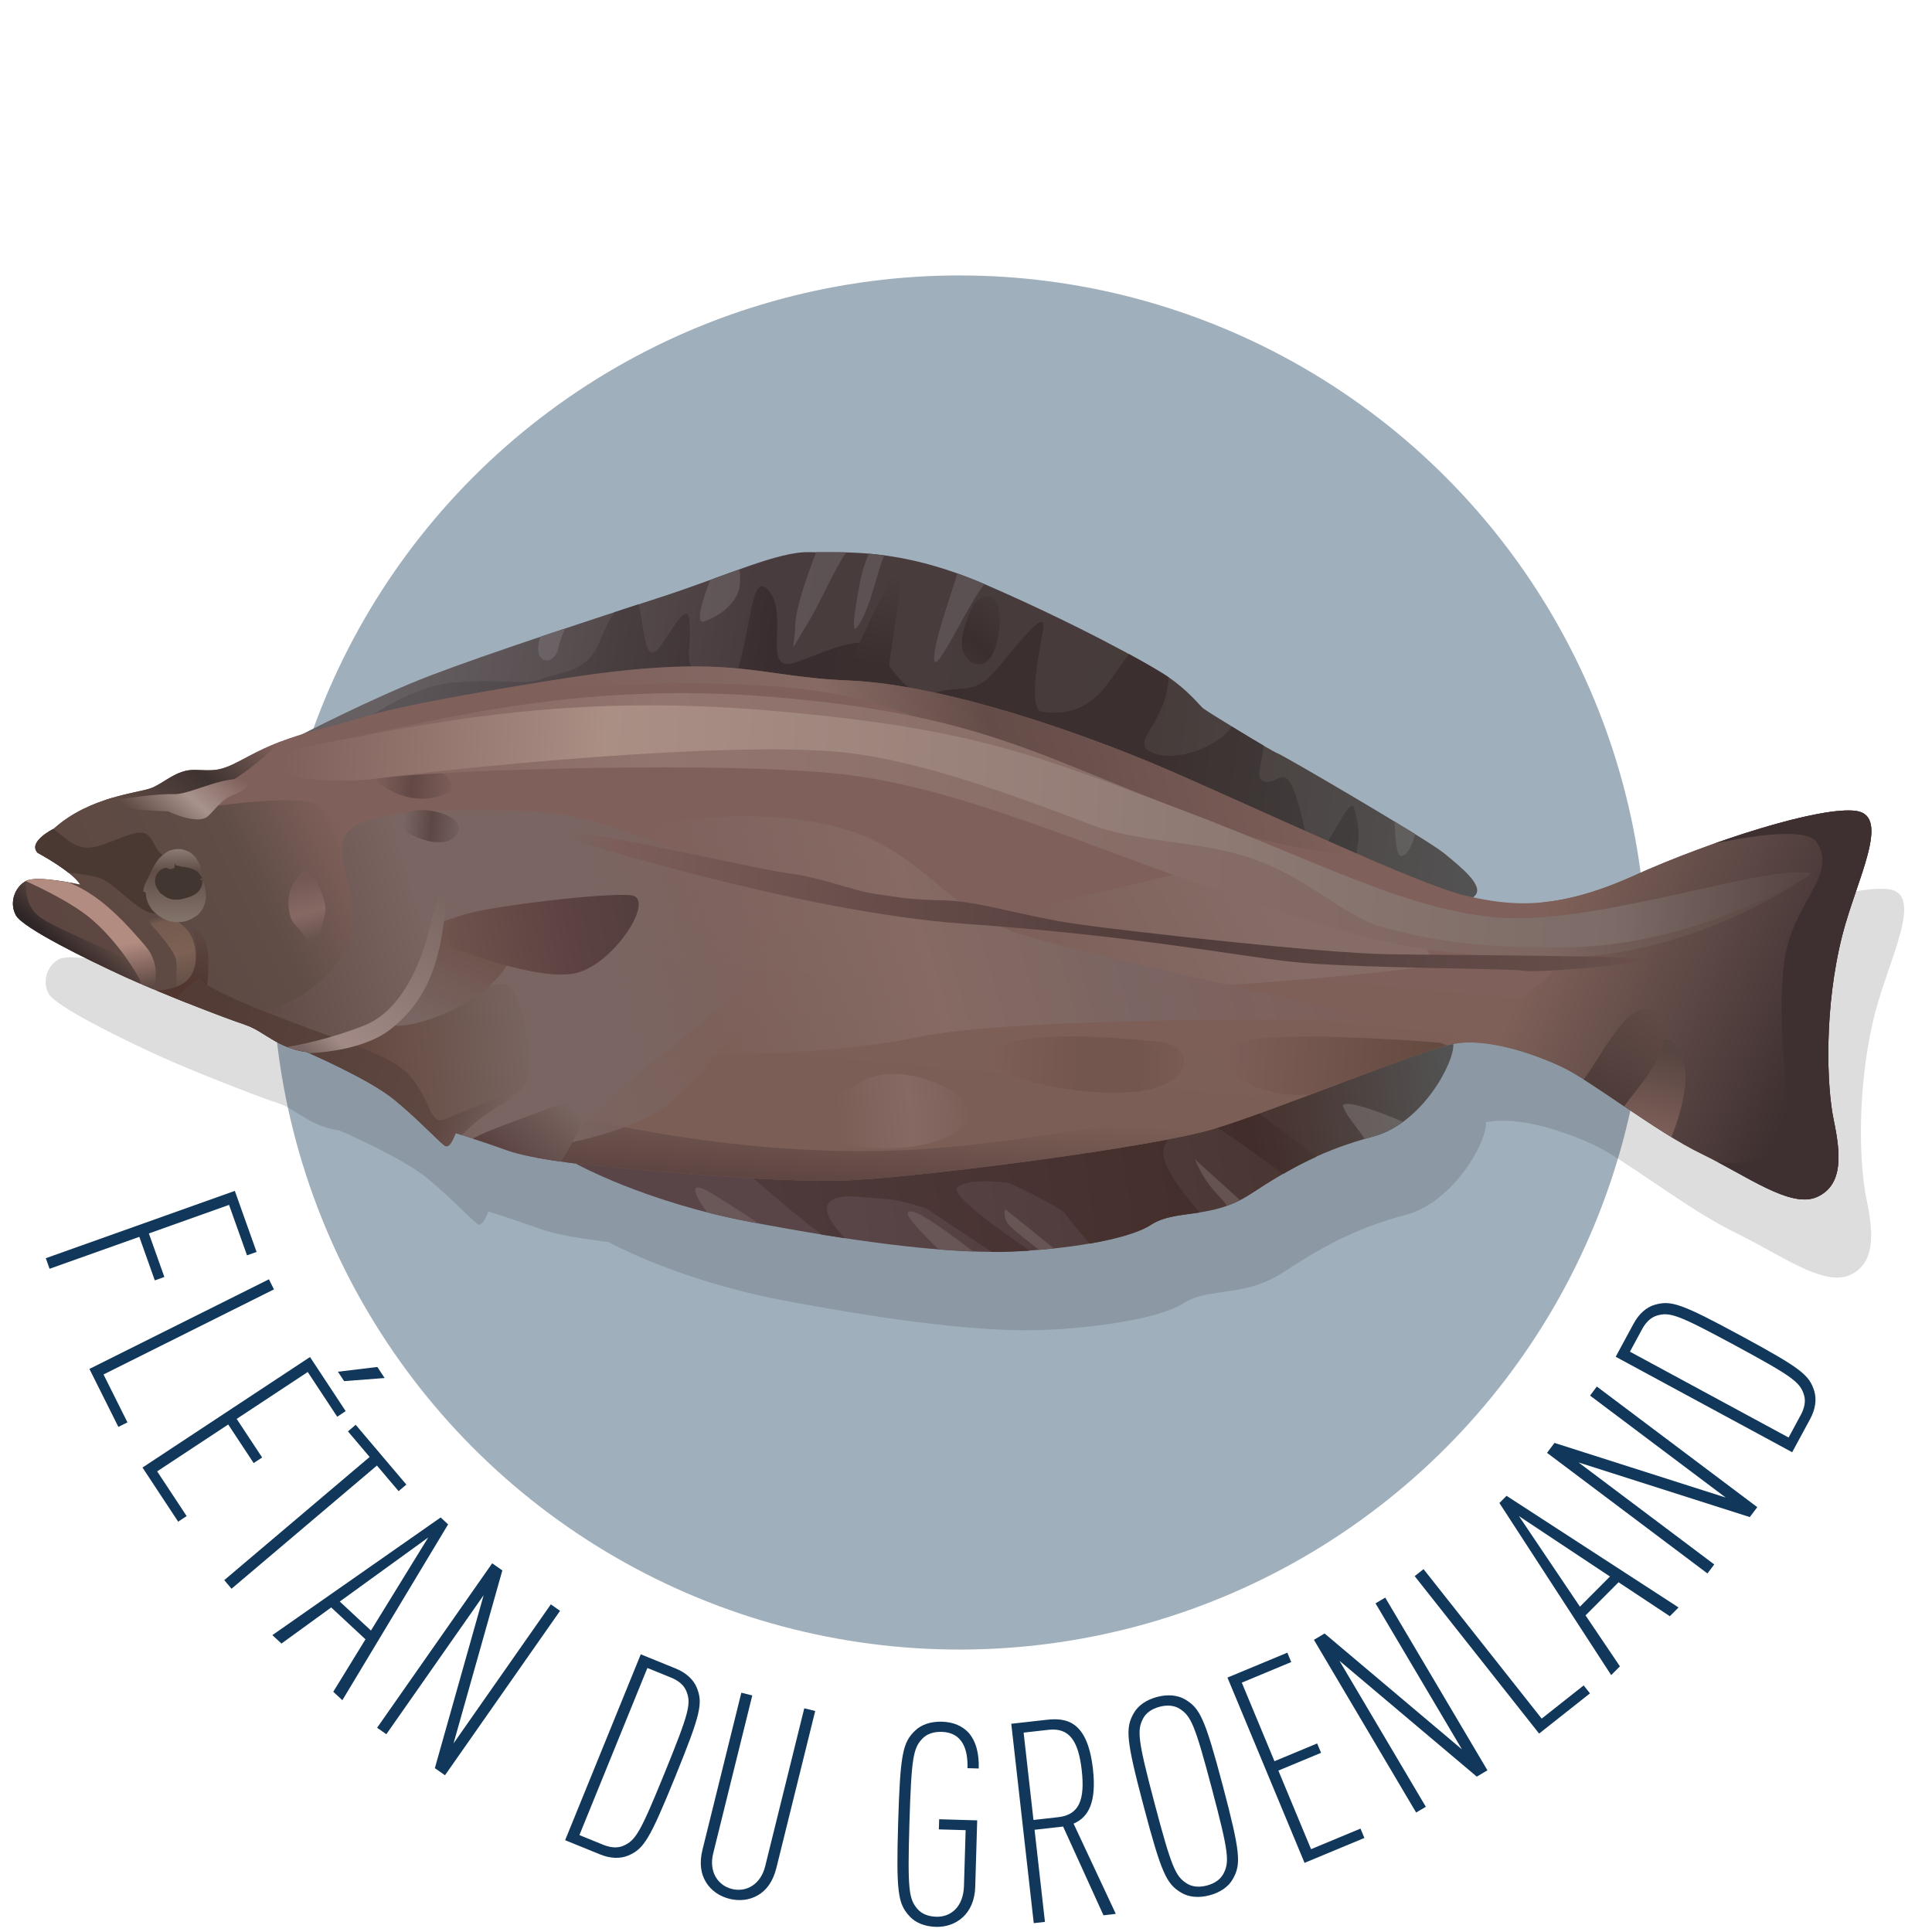 <?xml version="1.0" encoding="utf-8"?>
<!-- Generator: Adobe Illustrator 16.0.0, SVG Export Plug-In . SVG Version: 6.00 Build 0)  -->
<!DOCTYPE svg PUBLIC "-//W3C//DTD SVG 1.1//EN" "http://www.w3.org/Graphics/SVG/1.1/DTD/svg11.dtd">
<svg version="1.1" id="Calque_1" xmlns="http://www.w3.org/2000/svg" xmlns:xlink="http://www.w3.org/1999/xlink" x="0px" y="0px"
	 width="164.5px" height="164.5px" viewBox="0 0 164.5 164.5" enable-background="new 0 0 164.5 164.5" xml:space="preserve">
<g>
	<circle opacity="0.4" fill="#133959" enable-background="new    " cx="81.692" cy="81.952" r="58.5"/>
	<path opacity="0.15" fill="#1D1E1C" enable-background="new    " d="M160.844,75.716c-0.167-0.024-0.359-0.035-0.562-0.038
		c-0.054-0.001-0.108-0.001-0.164-0.001c-0.19,0.001-0.394,0.009-0.611,0.026c-0.026,0.001-0.051,0.002-0.079,0.004
		c-0.244,0.021-0.51,0.051-0.783,0.089c-0.074,0.01-0.146,0.021-0.224,0.033c-0.237,0.035-0.483,0.076-0.739,0.123
		c-0.06,0.01-0.113,0.02-0.172,0.03c-0.307,0.059-0.626,0.125-0.955,0.198c-0.087,0.019-0.176,0.04-0.263,0.06
		c-0.271,0.062-0.55,0.129-0.835,0.2c-0.085,0.021-0.169,0.042-0.256,0.063c-0.352,0.089-0.708,0.185-1.074,0.286
		c-0.095,0.027-0.189,0.054-0.287,0.081c-0.296,0.083-0.597,0.17-0.9,0.26c-0.105,0.032-0.215,0.063-0.322,0.097
		c-0.383,0.115-0.766,0.233-1.154,0.357c-0.087,0.028-0.174,0.057-0.261,0.084c-0.33,0.106-0.661,0.215-0.994,0.327
		c-0.106,0.037-0.216,0.072-0.324,0.109c-0.396,0.134-0.786,0.27-1.187,0.41c0.004,0,0.007,0,0.008,0
		c-2.354,0.833-4.721,1.775-6.816,2.723c-0.396,0.18-0.785,0.346-1.164,0.501c-0.168,0.069-0.328,0.129-0.492,0.192
		c-0.203,0.081-0.408,0.163-0.604,0.236c-0.208,0.077-0.41,0.146-0.614,0.215c-0.141,0.048-0.283,0.1-0.422,0.145
		c-0.229,0.076-0.456,0.143-0.681,0.209c-0.101,0.031-0.199,0.061-0.298,0.089c-0.248,0.07-0.487,0.132-0.729,0.189
		c-0.064,0.018-0.134,0.031-0.197,0.051c-0.261,0.06-0.515,0.115-0.766,0.164c-0.037,0.008-0.072,0.016-0.109,0.021
		c-0.271,0.051-0.535,0.101-0.795,0.134c-0.013,0.004-0.021,0.006-0.033,0.008c-0.273,0.041-0.543,0.07-0.811,0.1l0,0
		c-2.229,0.222-4.113-0.022-5.966-0.42c0.069-0.059,0.147-0.113,0.205-0.176c0.718-0.815-1.185-2.375-2.688-3.598
		c-0.498-0.402-2.154-1.445-4.166-2.666c-0.012-0.007-0.021-0.014-0.033-0.021l0,0c-4.064-2.467-9.566-5.657-9.949-5.8
		c-0.145-0.054-0.59-0.302-1.18-0.648l0,0c-0.182-0.105-0.377-0.221-0.58-0.341c-0.053-0.032-0.108-0.066-0.166-0.1
		c-0.14-0.083-0.277-0.167-0.424-0.254c-0.086-0.053-0.176-0.104-0.265-0.16c-0.124-0.075-0.249-0.15-0.374-0.227
		c-0.092-0.056-0.184-0.111-0.273-0.167c-0.057-0.034-0.107-0.067-0.166-0.102c-1.418-0.866-2.763-1.709-2.907-1.827
		c-0.302-0.244-1.214-1.461-2.938-2.646c-0.095-0.065-0.208-0.139-0.33-0.218c-0.039-0.025-0.08-0.051-0.123-0.078
		c-0.1-0.062-0.207-0.129-0.32-0.199c-0.041-0.025-0.077-0.048-0.123-0.074c-0.146-0.09-0.312-0.187-0.48-0.287
		c-0.064-0.039-0.137-0.079-0.206-0.119c-0.122-0.071-0.251-0.145-0.383-0.22c-0.083-0.047-0.164-0.093-0.25-0.142
		c-0.19-0.108-0.394-0.22-0.603-0.335c-0.104-0.057-0.215-0.118-0.322-0.177c-0.083-0.045-0.163-0.09-0.248-0.136l0,0
		c-2.979-1.622-7.408-3.84-12.27-5.941c-0.416-0.18-0.818-0.345-1.218-0.5c-0.368-0.146-0.728-0.277-1.083-0.404
		c-0.014-0.005-0.027-0.011-0.042-0.016l0,0c-2.382-0.849-4.446-1.302-6.221-1.54l0,0c-0.001,0-0.001,0-0.002,0
		c-0.457-0.061-0.894-0.109-1.312-0.145c-0.002,0-0.005,0-0.008-0.001l0,0c-0.689-0.059-1.331-0.092-1.921-0.107l0,0
		c-0.101-0.002-0.196-0.003-0.294-0.004c-1.106-0.021-2.04,0.008-2.801-0.017c-2.689-0.087-7.147,2.032-12.708,3.835
		c-0.582,0.188-1.211,0.393-1.865,0.606l0,0c-0.453,0.147-0.925,0.302-1.404,0.458c-1.539,0.503-3.195,1.048-4.876,1.607l0,0
		c-0.131,0.043-0.264,0.088-0.396,0.132c-0.432,0.144-0.863,0.289-1.294,0.433c-0.136,0.045-0.271,0.091-0.405,0.136
		c0,0,0,0,0,0.001c-3.561,1.198-7.024,2.401-9.423,3.321c-4.165,1.598-9.404,4.236-10.828,4.964
		c-2.066,0.627-3.328,1.226-4.521,1.849c-0.003,0.001-0.006,0.002-0.008,0.004c-0.266,0.138-0.527,0.278-0.795,0.419
		c-1.814,0.964-2.286,0.812-3.847,0.775c-1.561-0.037-2.584,1.108-3.703,1.543c-0.074,0.029-0.163,0.058-0.263,0.085
		c-0.031,0.009-0.068,0.018-0.102,0.026c-0.072,0.02-0.146,0.04-0.229,0.059c-0.074,0.018-0.153,0.036-0.234,0.054
		c-0.043,0.01-0.085,0.02-0.13,0.03c-0.634,0.141-1.462,0.312-2.381,0.584l0,0c-0.009,0.003-0.017,0.006-0.025,0.007
		c-0.138,0.042-0.281,0.088-0.423,0.133c-0.06,0.02-0.119,0.038-0.181,0.057c-0.136,0.046-0.274,0.097-0.413,0.147
		c-0.07,0.025-0.138,0.049-0.209,0.076c-0.132,0.051-0.266,0.106-0.399,0.162c-0.078,0.033-0.154,0.062-0.232,0.096
		c-0.129,0.056-0.259,0.118-0.388,0.18c-0.083,0.039-0.165,0.075-0.247,0.116c-0.126,0.062-0.251,0.133-0.377,0.201
		c-0.085,0.047-0.171,0.089-0.256,0.139c-0.127,0.073-0.251,0.153-0.376,0.231c-0.083,0.052-0.166,0.1-0.248,0.155
		c-0.136,0.09-0.269,0.189-0.402,0.287c-0.069,0.051-0.14,0.098-0.208,0.15c-0.201,0.154-0.398,0.319-0.59,0.493
		c0,0-0.11,0.055-0.269,0.147c-0.018,0.01-0.034,0.02-0.053,0.031c-0.024,0.015-0.049,0.03-0.074,0.045
		C6.935,77.468,6.91,77.483,6.883,77.5c-0.025,0.016-0.052,0.034-0.079,0.052c-0.027,0.018-0.055,0.036-0.083,0.055
		c-0.028,0.019-0.056,0.04-0.085,0.061c-0.029,0.02-0.056,0.04-0.084,0.062c-0.029,0.021-0.057,0.044-0.085,0.067
		c-0.028,0.021-0.056,0.044-0.084,0.068c-0.027,0.023-0.054,0.047-0.08,0.071c-0.028,0.026-0.055,0.05-0.081,0.076
		c-0.025,0.025-0.049,0.05-0.073,0.075C6.123,78.116,6.1,78.143,6.077,78.17c-0.022,0.026-0.042,0.052-0.063,0.077
		c-0.022,0.029-0.042,0.058-0.061,0.087c-0.017,0.026-0.034,0.052-0.049,0.079c-0.018,0.03-0.03,0.061-0.044,0.091
		c-0.012,0.026-0.024,0.052-0.033,0.079c-0.011,0.031-0.017,0.064-0.023,0.097c-0.006,0.025-0.012,0.051-0.014,0.077
		c-0.003,0.034,0,0.068,0.003,0.103c0.003,0.024,0.001,0.048,0.006,0.072c0.008,0.039,0.025,0.078,0.042,0.117
		c0.008,0.02,0.012,0.039,0.022,0.058c0.032,0.059,0.073,0.116,0.127,0.174c0,0,1.51,0.81,2.623,1.69l0,0
		c0.435,0.344,0.811,0.699,1.008,1.021c0,0-0.418-0.094-1.003-0.199l0,0c-0.007-0.001-0.015-0.001-0.022-0.003
		c-0.121-0.022-0.248-0.044-0.381-0.065c-0.028-0.004-0.055-0.009-0.083-0.013c-0.151-0.024-0.306-0.048-0.466-0.07
		c-0.015-0.002-0.031-0.004-0.047-0.006c-0.136-0.019-0.274-0.036-0.411-0.052c-0.053-0.006-0.104-0.01-0.156-0.016
		c-0.107-0.011-0.213-0.021-0.319-0.029c-0.054-0.004-0.107-0.008-0.16-0.012c-0.148-0.01-0.295-0.017-0.434-0.018
		c-0.019,0-0.034,0.001-0.052,0.001c-0.122-0.001-0.238,0.002-0.349,0.009c-0.042,0.002-0.08,0.007-0.121,0.011
		c-0.087,0.008-0.167,0.02-0.243,0.034c-0.033,0.006-0.068,0.011-0.1,0.019c-0.1,0.023-0.191,0.052-0.263,0.09
		c-0.008,0.004-0.014,0.009-0.022,0.014H4.99c-0.005,0.003-0.01,0.007-0.016,0.011C4.391,82.02,3.983,82.652,3.9,83.343
		c-0.009,0.07-0.003,0.144-0.004,0.216C3.894,83.628,3.885,83.7,3.891,83.77c0.01,0.125,0.036,0.25,0.069,0.373
		c0.004,0.021,0.004,0.037,0.011,0.059c0.041,0.142,0.099,0.277,0.174,0.415c0.602,1.079,6.173,3.811,9.276,5.229
		c0.197,0.09,0.404,0.182,0.618,0.277c0.064,0.029,0.132,0.059,0.198,0.086c0.153,0.068,0.308,0.137,0.468,0.206
		c0.005,0.002,0.01,0.004,0.015,0.006l0,0c0.058,0.026,0.12,0.052,0.179,0.077l0,0c0.02,0.009,0.042,0.018,0.062,0.025
		c0.381,0.164,0.774,0.33,1.18,0.5l0,0c0.009,0.004,0.018,0.008,0.028,0.012c1.718,0.714,3.587,1.451,5.084,2.017
		c0.074,0.028,0.142,0.054,0.214,0.08c0.154,0.058,0.305,0.115,0.449,0.168c0.097,0.036,0.188,0.069,0.28,0.104
		c0.115,0.041,0.227,0.082,0.334,0.123c0.089,0.031,0.175,0.062,0.257,0.093c0.104,0.037,0.198,0.069,0.291,0.104
		c0.066,0.021,0.135,0.049,0.196,0.065c0.147,0.051,0.281,0.101,0.393,0.133c0.192,0.062,0.374,0.142,0.553,0.228
		c0.063,0.025,0.124,0.062,0.187,0.096c0.115,0.061,0.232,0.121,0.345,0.186c0.077,0.045,0.154,0.092,0.231,0.139
		c0.118,0.07,0.235,0.145,0.354,0.22c0.087,0.054,0.172,0.104,0.262,0.164c0-0.001,0-0.001,0.001-0.002
		c0.679,0.423,1.417,0.854,2.409,1.118c0.276,0.072,0.571,0.137,0.889,0.179c0,0,0.082,0.036,0.229,0.104l0,0l0,0l0,0
		c0.118,0.051,0.283,0.125,0.478,0.213c0.023,0.01,0.044,0.02,0.068,0.027c0.073,0.033,0.154,0.069,0.234,0.106
		c0.058,0.024,0.117,0.054,0.179,0.082c0.069,0.028,0.143,0.063,0.216,0.101c0.082,0.038,0.167,0.077,0.253,0.118
		c0.073,0.033,0.146,0.065,0.222,0.104c0.094,0.045,0.192,0.092,0.292,0.141c0.076,0.035,0.15,0.07,0.226,0.107
		c0.116,0.058,0.237,0.113,0.357,0.174c0.064,0.033,0.127,0.062,0.192,0.097c0.377,0.188,0.769,0.386,1.162,0.593
		c0.056,0.029,0.112,0.062,0.169,0.092c0.139,0.073,0.278,0.147,0.417,0.227c0.069,0.035,0.136,0.074,0.204,0.111
		c0.126,0.068,0.252,0.143,0.376,0.211c0.07,0.041,0.14,0.082,0.209,0.123c0.12,0.067,0.236,0.139,0.351,0.207
		c0.069,0.043,0.139,0.084,0.208,0.127c0.112,0.068,0.22,0.141,0.328,0.207c0.063,0.041,0.128,0.084,0.19,0.125
		c0.112,0.072,0.218,0.146,0.322,0.223c0.05,0.033,0.102,0.068,0.148,0.104c0.148,0.106,0.289,0.213,0.416,0.317
		c0.266,0.217,0.525,0.438,0.779,0.659c0.072,0.062,0.141,0.125,0.211,0.188c0.179,0.157,0.357,0.316,0.526,0.473
		c0.071,0.062,0.136,0.127,0.204,0.188c0.167,0.154,0.334,0.312,0.49,0.456c0.04,0.037,0.075,0.069,0.113,0.105
		c0.534,0.511,0.987,0.951,1.342,1.287c0.022,0.021,0.048,0.045,0.069,0.065c0.092,0.087,0.171,0.157,0.248,0.226
		c0.038,0.035,0.079,0.072,0.113,0.104c0.061,0.052,0.107,0.087,0.153,0.12c0.022,0.018,0.053,0.045,0.072,0.057
		c0.004,0,0.007,0,0.01,0.002c0.014,0.01,0.036,0.028,0.048,0.033c0.057,0.025,0.114,0.021,0.171,0c0.001,0,0.002,0,0.003,0
		c0.027-0.011,0.053-0.033,0.08-0.057c0.042-0.03,0.085-0.069,0.125-0.119c0.019-0.021,0.038-0.042,0.057-0.068
		c0.026-0.035,0.049-0.072,0.074-0.113c0.017-0.025,0.033-0.055,0.049-0.082c0.023-0.041,0.044-0.082,0.065-0.123
		c0.015-0.028,0.029-0.061,0.043-0.088c0.019-0.041,0.037-0.076,0.054-0.114c0.012-0.029,0.024-0.058,0.035-0.082
		c0.014-0.034,0.026-0.062,0.038-0.093c0.012-0.03,0.021-0.056,0.029-0.075c0.007-0.021,0.013-0.033,0.018-0.046
		c0.01-0.027,0.016-0.045,0.016-0.045s0.729,0.229,1.711,0.552c0.062,0.021,0.124,0.039,0.188,0.062
		c0.14,0.047,0.287,0.096,0.436,0.145c0.14,0.049,0.281,0.098,0.425,0.146c0.077,0.024,0.153,0.054,0.23,0.079
		c0.213,0.07,0.429,0.146,0.644,0.225c0.023,0.008,0.047,0.018,0.07,0.021c0.251,0.088,0.5,0.18,0.742,0.268
		c0.133,0.049,0.278,0.096,0.432,0.143c0.048,0.015,0.101,0.027,0.15,0.043c0.11,0.031,0.22,0.062,0.338,0.092
		c0.063,0.016,0.129,0.031,0.194,0.049c0.112,0.025,0.224,0.053,0.34,0.079c0.07,0.017,0.141,0.03,0.213,0.048
		c0.116,0.023,0.233,0.049,0.353,0.072c0.075,0.016,0.149,0.029,0.225,0.044c0.071,0.015,0.142,0.026,0.214,0.041
		c0.056,0.011,0.112,0.021,0.168,0.03c0.056,0.011,0.11,0.021,0.165,0.029c0.025,0.006,0.052,0.012,0.079,0.016
		c0.074,0.013,0.146,0.023,0.221,0.037c0.059,0.011,0.116,0.021,0.174,0.029c0.051,0.008,0.101,0.018,0.151,0.022
		c0.05,0.008,0.099,0.019,0.147,0.021c0.09,0.018,0.18,0.028,0.269,0.041c0.053,0.009,0.106,0.021,0.159,0.025
		c0.066,0.01,0.13,0.02,0.195,0.029c0.068,0.01,0.133,0.02,0.2,0.029c0.044,0.006,0.091,0.014,0.133,0.02l0,0
		c0.032,0.004,0.06,0.008,0.09,0.014c0.121,0.017,0.238,0.032,0.351,0.047c0.069,0.01,0.134,0.021,0.199,0.027
		c0.063,0.008,0.125,0.016,0.186,0.023c0.061,0.007,0.121,0.016,0.179,0.021c0.072,0.011,0.139,0.021,0.204,0.026
		c0.058,0.006,0.114,0.013,0.167,0.02l-0.066,0.012c0,0,4.303,2.377,11.133,4.121c0.001,0.002,0.001,0.004,0.002,0.004
		c0.047,0.013,0.1,0.021,0.148,0.035c0.389,0.101,0.788,0.191,1.192,0.284c0.174,0.041,0.341,0.082,0.518,0.121
		c0.572,0.127,1.157,0.25,1.757,0.363c0.266,0.052,0.524,0.099,0.787,0.146c-0.001,0-0.002,0-0.002,0
		c1.883,0.354,3.674,0.666,5.367,0.941l0,0c0.008,0.001,0.017,0.003,0.026,0.004c0.666,0.107,1.314,0.209,1.952,0.305
		c0.003,0,0.007,0,0.01,0l0,0c4.284,0.646,7.909,1.021,10.894,1.129h0.002l0,0c0.534,0.021,1.053,0.032,1.545,0.035
		c0.012,0,0.025,0,0.039,0l0,0c0.012,0,0.023-0.002,0.035-0.002c0.461,0.002,0.94-0.008,1.426-0.023
		c0.066,0,0.133-0.002,0.198-0.004c0.479-0.018,0.968-0.043,1.46-0.07c0.04-0.003,0.078-0.008,0.118-0.01c0,0-0.001,0-0.003-0.002
		c0.27-0.018,0.537-0.036,0.807-0.06c0,0,0.002,0,0.002,0.001c0.047-0.005,0.094-0.009,0.143-0.014
		c0.318-0.027,0.642-0.059,0.961-0.09c0.054-0.006,0.104-0.01,0.156-0.016l-0.002-0.005c1.045-0.106,2.07-0.251,3.039-0.419v0.001
		c0.043-0.007,0.084-0.017,0.125-0.021c0.168-0.028,0.332-0.062,0.496-0.09c0.129-0.025,0.256-0.051,0.381-0.076
		c0.148-0.03,0.295-0.062,0.438-0.092c0.134-0.029,0.265-0.062,0.394-0.09c0.131-0.031,0.266-0.062,0.393-0.098
		c0.134-0.034,0.268-0.066,0.396-0.104c0.111-0.029,0.229-0.062,0.338-0.094c0.133-0.039,0.26-0.078,0.385-0.117
		c0.099-0.033,0.197-0.062,0.291-0.097c0.131-0.045,0.25-0.091,0.371-0.136c0.078-0.03,0.16-0.061,0.234-0.089
		c0.131-0.056,0.246-0.108,0.363-0.163c0.057-0.023,0.109-0.051,0.163-0.075c0.162-0.081,0.312-0.165,0.44-0.25
		c0.146-0.092,0.289-0.174,0.438-0.247c0.054-0.023,0.104-0.046,0.158-0.066c0.099-0.045,0.196-0.088,0.298-0.125
		c0.066-0.024,0.139-0.045,0.205-0.067c0.089-0.029,0.177-0.06,0.27-0.083c0.08-0.021,0.158-0.041,0.238-0.061
		c0.083-0.021,0.164-0.039,0.247-0.06c0.095-0.021,0.188-0.038,0.285-0.056c0.067-0.014,0.138-0.024,0.209-0.036
		c0.12-0.021,0.239-0.039,0.362-0.06c0.035-0.004,0.066-0.011,0.104-0.016c0.417-0.061,0.854-0.113,1.303-0.186
		c0.021-0.002,0.043-0.006,0.062-0.008l0,0c0.729-0.113,1.492-0.272,2.296-0.562v0.001c0.002-0.001,0.004-0.001,0.006-0.003
		c0.179-0.062,0.354-0.136,0.536-0.211c0.007-0.003,0.016-0.007,0.021-0.009c0.182-0.076,0.36-0.164,0.547-0.258
		c0.004-0.002,0.008-0.004,0.013-0.006l0,0c0.313-0.158,0.631-0.334,0.955-0.548c0.999-0.657,1.937-1.241,2.868-1.774
		c0.365-0.211,0.729-0.41,1.097-0.604c0.138-0.07,0.274-0.141,0.412-0.21c0.31-0.155,0.62-0.312,0.937-0.456
		c1.521-0.704,3.133-1.3,5.062-1.812c0.244-0.063,0.484-0.146,0.717-0.236c0.124-0.048,0.243-0.105,0.364-0.163
		c0.099-0.045,0.198-0.087,0.297-0.138c0.165-0.084,0.325-0.178,0.485-0.271c0.041-0.023,0.082-0.049,0.125-0.074
		c0.179-0.108,0.354-0.229,0.521-0.354c0.012-0.006,0.021-0.014,0.025-0.02c0,0,0,0-0.004,0c2.73-1.994,4.395-5.439,4.291-6.629
		c2.805-0.551,6.726,0.787,9.205,1.936c0.525,0.242,1.195,0.638,1.953,1.115c0.231,0.146,0.474,0.303,0.717,0.463
		c0.021,0.016,0.043,0.027,0.062,0.041c0.258,0.168,0.521,0.345,0.792,0.523c0.011,0.006,0.021,0.012,0.029,0.021
		c0.573,0.383,1.175,0.791,1.792,1.207l0,0c2.216,1.496,4.619,3.099,6.584,4.047c0.468,0.226,0.934,0.466,1.395,0.711
		c0.147,0.079,0.295,0.158,0.44,0.236c0.077,0.043,0.153,0.084,0.229,0.123c0.17,0.096,0.34,0.188,0.51,0.28
		c0.047,0.024,0.094,0.052,0.14,0.075c0.231,0.127,0.462,0.254,0.69,0.379c0.074,0.041,0.146,0.082,0.225,0.123
		c0.145,0.079,0.289,0.157,0.432,0.234c0.082,0.041,0.162,0.086,0.24,0.128c0.137,0.071,0.271,0.145,0.408,0.213
		c0.076,0.041,0.154,0.081,0.232,0.12c0.146,0.074,0.291,0.146,0.438,0.218c0.059,0.028,0.119,0.062,0.178,0.087
		c0.2,0.098,0.397,0.188,0.592,0.271c0.035,0.017,0.069,0.026,0.104,0.043c0.157,0.063,0.313,0.131,0.467,0.188
		c0.065,0.023,0.128,0.049,0.193,0.068c0.12,0.043,0.241,0.084,0.358,0.121c0.069,0.021,0.143,0.039,0.213,0.061
		c0.104,0.03,0.215,0.061,0.317,0.082c0.07,0.02,0.144,0.03,0.212,0.042c0.104,0.021,0.2,0.034,0.301,0.046
		c0.065,0.01,0.137,0.018,0.205,0.021c0.098,0.008,0.188,0.008,0.285,0.006c0.062,0,0.125,0,0.188-0.004
		c0.102-0.008,0.199-0.022,0.295-0.041c0.05-0.01,0.102-0.016,0.15-0.026c0.143-0.034,0.278-0.08,0.413-0.141
		c2.255-1.031,1.995-3.716,1.399-6.56c-0.6-2.857-0.836-9.567,0.744-15.75C160.861,81.588,163.822,76.155,160.844,75.716z"/>
	<g>
		
			<linearGradient id="SVGID_1_" gradientUnits="userSpaceOnUse" x1="426.9" y1="611.295" x2="520.267" y2="614.159" gradientTransform="matrix(0.996 0.092 -0.092 0.996 -335.768 -593.325)">
			<stop  offset="0" style="stop-color:#666062"/>
			<stop  offset="0.323" style="stop-color:#493C3E"/>
			<stop  offset="0.697" style="stop-color:#463C3A"/>
			<stop  offset="1" style="stop-color:#535252"/>
		</linearGradient>
		<path fill="url(#SVGID_1_)" d="M125.619,76.226c0.718-0.816-1.182-2.375-2.688-3.595c-1.507-1.217-13.576-8.271-14.149-8.487
			c-0.573-0.215-6.031-3.581-6.332-3.825c-0.302-0.244-1.214-1.461-2.937-2.646c-1.729-1.185-8.193-4.698-15.66-7.927
			c-7.464-3.229-12.211-2.646-14.9-2.734c-2.688-0.087-7.147,2.033-12.707,3.835c-5.561,1.802-14.794,4.828-19.661,6.694
			c-4.865,1.867-11.211,5.16-11.211,5.16S119.91,82.707,125.619,76.226z"/>
		
			<linearGradient id="SVGID_2_" gradientUnits="userSpaceOnUse" x1="429.938" y1="612.018" x2="519.87" y2="616.743" gradientTransform="matrix(0.996 0.092 -0.092 0.996 -335.768 -593.325)">
			<stop  offset="0" style="stop-color:#5A5456"/>
			<stop  offset="0.323" style="stop-color:#3A2D2F"/>
			<stop  offset="0.697" style="stop-color:#3B302F"/>
			<stop  offset="1" style="stop-color:#454545"/>
		</linearGradient>
		<path fill="url(#SVGID_2_)" d="M94.282,58.248c-2.132,2.822-4.399,2.468-5.54,2.361c-1.141-0.105-0.471-4.214,0.064-6.896
			c0.539-2.683-2.947,2.314-4.531,3.894c-1.584,1.578-3.087,0.719-4.736,1.429c-1.647,0.71-3.445-1.614-4.569-3.445
			c-1.125-1.83-3.992-0.371-7.119,0.776c-3.127,1.148-0.654-3.8-2.322-5.968c-1.669-2.168-1.459,3.315-2.997,7.488
			c-1.539,4.171-2.45,0.06-3.383-0.747c-0.931-0.806-0.215-2.321-0.458-4.357c-0.242-2.036-2.249,2.523-2.988,2.742
			c-0.74,0.22-0.763-1.078-1.237-3.71c-0.025-0.136-0.054-0.253-0.085-0.362c-0.664,0.216-1.359,0.443-2.077,0.679
			c-0.451,0.709-0.897,1.614-1.266,2.528c-1.121,2.772-3.545,2.547-4.894,3.141c-1.35,0.593-3.449-0.033-7.508,0.309
			c-4.059,0.342-8.409,3.82-8.409,3.82c-0.259,0.647-0.121,1.264,0.357,1.852c8.824,1.808,27.562,5.556,46.109,8.68
			c19.345,1.504,37.5,1.99,38.104,1.786c1.336-0.45,0.521-0.958,0.77-2.085c0.25-1.128,0.06-2.152-0.266-3.333
			c-0.322-1.181-1.834,2.706-2.924,3.611c-1.092,0.905-1.213-2.414-2.129-4.945c-0.916-2.529-1.527-0.573-2.643-0.964
			c-0.715-0.25-0.242-1.222-0.004-3.037c-0.771-0.451-1.791-1.068-2.724-1.64c-0.056,0.084-0.11,0.166-0.171,0.237
			c-1.301,1.605-4.729,2.869-6.652,1.97c-1.933-0.898,1.225-2.331,1.457-6.39c-0.604-0.414-1.787-1.114-3.394-1.986
			C95.654,56.312,95.093,57.176,94.282,58.248z"/>
		
			<linearGradient id="SVGID_3_" gradientUnits="userSpaceOnUse" x1="470.285" y1="654.987" x2="520.98" y2="642.529" gradientTransform="matrix(0.996 0.092 -0.092 0.996 -335.768 -593.325)">
			<stop  offset="0" style="stop-color:#594447"/>
			<stop  offset="0.72" style="stop-color:#493632"/>
			<stop  offset="0.996" style="stop-color:#525252"/>
		</linearGradient>
		<path fill="url(#SVGID_3_)" d="M123.74,88.889c0.128,1.521-2.624,6.77-6.828,7.885c-4.202,1.121-6.928,2.596-10.375,4.861
			c-3.446,2.27-6.371,1.242-8.553,2.657c-2.18,1.416-8.735,2.315-13.588,2.297c-4.854-0.021-11.675-0.87-20.583-2.562
			c-8.903-1.689-14.75-4.93-14.75-4.93L123.74,88.889z"/>
		
			<linearGradient id="SVGID_4_" gradientUnits="userSpaceOnUse" x1="454.028" y1="659.295" x2="523.521" y2="641.787" gradientTransform="matrix(0.996 0.092 -0.092 0.996 -335.768 -593.325)">
			<stop  offset="0" style="stop-color:#523D3F"/>
			<stop  offset="0.72" style="stop-color:#422D2A"/>
			<stop  offset="0.996" style="stop-color:#525252"/>
		</linearGradient>
		<path fill="url(#SVGID_4_)" d="M63.128,99.434c0,0,3.865,3.469,6.84,5.686c0.679,0.107,1.339,0.213,1.987,0.311
			c-0.516-0.556-1.045-1.173-1.316-1.695c-0.852-1.662,0.892-1.859,1.539-1.871c0.648-0.012,3.216,0.227,3.715,0.271
			c0.498,0.048,2.817,0.622,3.155,0.869c0.178,0.131,2.881,1.929,5.388,3.589c1.022,0.004,2.119-0.033,3.236-0.107
			c-2.832-1.935-6.858-4.856-6.144-5.405c1.084-0.834,3.773-0.369,4.136-0.407s4.818,2.317,4.941,2.545
			c0.084,0.158,1.299,1.678,2.168,2.67c2.27-0.394,4.205-0.937,5.209-1.589c1.187-0.771,2.592-0.817,4.182-1.063
			c-1.469-1.66-3.464-4.223-3.07-5.481c0.614-1.957,3.014-2.237,3.727-2.17c0.486,0.045,4.09,2.657,6.435,4.366
			c0.938-0.543,1.867-1.029,2.841-1.471l-6.229-4.701c0,0-12.173,0.143-20.812,0.408l-13.116,1.791
			C67.65,97.42,63.128,99.434,63.128,99.434z"/>
		<path fill="#4A3734" d="M77.315,98.759c0.057,0.078,0.118,0.162,0.178,0.253c0.059,0.092,0.137,0.18,0.203,0.278
			c0.137,0.198,0.296,0.396,0.448,0.601c0.159,0.196,0.313,0.398,0.47,0.58c0.079,0.088,0.146,0.188,0.221,0.266
			c0.074,0.08,0.141,0.162,0.203,0.236c0.122,0.15,0.236,0.271,0.307,0.359c0.072,0.089,0.113,0.145,0.113,0.145
			s-0.061-0.025-0.163-0.084c-0.099-0.059-0.252-0.133-0.409-0.254c-0.081-0.058-0.167-0.123-0.256-0.193
			c-0.092-0.066-0.178-0.15-0.268-0.237c-0.089-0.088-0.188-0.171-0.27-0.271c-0.085-0.103-0.171-0.201-0.258-0.306
			c-0.077-0.104-0.153-0.217-0.229-0.321c-0.08-0.104-0.136-0.225-0.199-0.328c-0.062-0.11-0.122-0.213-0.167-0.319
			c-0.048-0.104-0.088-0.206-0.125-0.298C77.036,98.675,77.198,98.604,77.315,98.759z"/>
		
			<linearGradient id="SVGID_5_" gradientUnits="userSpaceOnUse" x1="475.93" y1="644.662" x2="475.93" y2="623.45" gradientTransform="matrix(0.996 0.092 -0.092 0.996 -335.768 -593.325)">
			<stop  offset="0" style="stop-color:#7B5F56"/>
			<stop  offset="0.816" style="stop-color:#80605B"/>
		</linearGradient>
		<path fill="url(#SVGID_5_)" d="M156.873,79.598c1.197-4.679,4.158-10.112,1.179-10.551c-2.979-0.438-12.315,2.522-18.958,5.519
			c-6.642,2.995-10.486,2.584-14.34,1.688c-3.854-0.898-17.6-7.353-25.012-10.577c-7.414-3.224-19.375-7.41-27.542-7.738
			s-9.742-2.523-25.403,0.012c-15.66,2.535-15.112,3.018-19.033,4.001c-3.92,0.984-5.512,1.861-7.328,2.825
			c-1.815,0.963-2.287,0.812-3.847,0.774c-1.561-0.037-2.584,1.108-3.703,1.544c-1.12,0.436-5.264,0.714-8.314,3.469
			c0,0-2.25,1.104-1.367,2.049c0,0,2.929,1.566,3.632,2.711c0,0-3.645-0.824-4.608-0.321c-0.964,0.503-1.468,1.858-0.867,2.939
			c0.601,1.081,6.172,3.81,9.276,5.231s8.622,3.552,10.245,4.08c1.623,0.529,2.675,1.976,5.231,2.32c0,0,5.29,2.272,7.445,4.036
			c2.155,1.764,3.964,3.767,4.378,3.966c0.412,0.2,0.857-1.107,0.857-1.107s2.463,0.769,4.446,1.493
			c1.982,0.723,6.576,1.203,6.576,1.203s16.074,1.71,22.853,1.316c6.778-0.396,25.556-2.806,30.716-4.373
			c5.162-1.569,17.555-6.674,20.356-7.225c2.801-0.55,6.722,0.786,9.204,1.936c2.479,1.146,8.06,5.551,11.93,7.42
			c3.871,1.869,7.6,4.697,9.852,3.667c2.254-1.031,1.996-3.716,1.401-6.56C155.531,92.49,155.292,85.779,156.873,79.598z"/>
		
			<linearGradient id="SVGID_6_" gradientUnits="userSpaceOnUse" x1="434.664" y1="633.308" x2="507.965" y2="604.412" gradientTransform="matrix(0.996 0.092 -0.092 0.996 -335.768 -593.325)">
			<stop  offset="0.163" style="stop-color:#806B68;stop-opacity:0"/>
			<stop  offset="0.445" style="stop-color:#866A63"/>
			<stop  offset="0.608" style="stop-color:#644C48"/>
			<stop  offset="0.941" style="stop-color:#7E5F59"/>
		</linearGradient>
		<path fill="url(#SVGID_6_)" d="M116.161,72.959c-5.454-2.347-12.042-5.378-16.419-7.282c-7.414-3.224-19.375-7.41-27.542-7.738
			s-9.742-2.523-25.403,0.012c-3.515,0.569-6.208,1.035-8.324,1.426c11.721-1.227,28.053-2.18,36.659,0.686
			c14.369,4.787,25.751,10.735,37.249,12.379C113.834,72.651,115.085,72.821,116.161,72.959z"/>
		
			<linearGradient id="SVGID_7_" gradientUnits="userSpaceOnUse" x1="477.697" y1="654.738" x2="477.554" y2="646.577" gradientTransform="matrix(0.996 0.092 -0.092 0.996 -335.768 -593.325)">
			<stop  offset="0" style="stop-color:#59413F"/>
			<stop  offset="1" style="stop-color:#7B5F56"/>
		</linearGradient>
		<path fill="url(#SVGID_7_)" d="M113.156,91.93c-1.168,0.18-19.575,4.797-34.2,5.883c-14.626,1.086-29.101-2.562-29.101-2.562
			c-2.048,0.698-3.35,1.956-4.165,3.319c1.988,0.371,4.125,0.596,4.125,0.596s16.074,1.71,22.853,1.316
			c6.778-0.396,25.555-2.803,30.716-4.373c2.497-0.76,6.683-2.344,10.659-3.842C113.77,92.021,113.458,91.884,113.156,91.93z"/>
		
			<linearGradient id="SVGID_8_" gradientUnits="userSpaceOnUse" x1="504.213" y1="627.017" x2="484.593" y2="639.476" gradientTransform="matrix(0.996 0.092 -0.092 0.996 -335.768 -593.325)">
			<stop  offset="0" style="stop-color:#866C67"/>
			<stop  offset="0.99" style="stop-color:#7C5E57"/>
		</linearGradient>
		<path fill="url(#SVGID_8_)" d="M85.7,77.873c0,0,2.062-0.527,8.235-1.967c6.176-1.44,6.483-1.699,7.756-1.438
			c1.269,0.262,14.75,2.234,16.496,3.547c1.748,1.313,3.381,2.327,3.342,2.755c-0.041,0.428,0.762,1.078,0.009,1.439
			c-0.752,0.361-16.715,1.898-25.647,2.074C86.956,84.462,76.252,82.028,85.7,77.873z"/>
		
			<linearGradient id="SVGID_9_" gradientUnits="userSpaceOnUse" x1="444.81" y1="644.852" x2="511.19" y2="618.684" gradientTransform="matrix(0.996 0.092 -0.092 0.996 -335.768 -593.325)">
			<stop  offset="0.163" style="stop-color:#806B68;stop-opacity:0"/>
			<stop  offset="0.445" style="stop-color:#866A63"/>
			<stop  offset="0.674" style="stop-color:#7B6562"/>
			<stop  offset="0.941" style="stop-color:#7E5F59"/>
		</linearGradient>
		<path fill="url(#SVGID_9_)" d="M55.764,89.688c0,0,13.107,0.571,22.35-1.375c9.242-1.942,40.044-1.455,40.044-1.455
			S94.891,81.89,87.33,79.677c-7.561-2.212-8.542-7.913-17.659-9.624c-9.117-1.71-18.01,1.131-18.01,1.131
			S46.628,88.191,55.764,89.688z"/>
		
			<linearGradient id="SVGID_10_" gradientUnits="userSpaceOnUse" x1="401.136" y1="642.927" x2="424.981" y2="628.248" gradientTransform="matrix(0.996 0.092 -0.092 0.996 -335.768 -593.325)">
			<stop  offset="0" style="stop-color:#5D4540"/>
			<stop  offset="0.675" style="stop-color:#5F4D46"/>
			<stop  offset="1" style="stop-color:#80605B"/>
		</linearGradient>
		<path fill="url(#SVGID_10_)" d="M29.562,71.433c0,0-1.024-2.9-3.728-3.223c-2.703-0.323-7.812,0.496-8.027,0.477
			c-0.174-0.017-5.002-0.227-8.262-0.752c-1.579,0.466-3.418,1.226-4.974,2.631c0,0-2.25,1.104-1.367,2.049
			c0,0,2.929,1.566,3.632,2.711c0,0-3.645-0.824-4.608-0.321c-0.964,0.503-1.468,1.858-0.867,2.939s6.172,3.81,9.276,5.231
			s8.622,3.552,10.245,4.08c0.693,0.226,1.284,0.621,1.931,1.024c2.094-0.887,5.626-2.717,6.131-3.242
			c0.636-0.659,2.288-2.951,2.797-4.557c0.508-1.606,0.36-2.34,0.349-2.988C32.079,76.845,29.562,71.433,29.562,71.433z"/>
		
			<linearGradient id="SVGID_11_" gradientUnits="userSpaceOnUse" x1="410.489" y1="635.842" x2="412.78" y2="642.07" gradientTransform="matrix(0.996 0.092 -0.092 0.996 -335.768 -593.325)">
			<stop  offset="0" style="stop-color:#5D4843"/>
			<stop  offset="0.087" style="stop-color:#755B4F"/>
			<stop  offset="0.534" style="stop-color:#7C6154"/>
			<stop  offset="1" style="stop-color:#5F4B44"/>
		</linearGradient>
		<path fill="url(#SVGID_11_)" d="M12.847,78.724c0,0,2.032,2.13,2.16,3.077c0.127,0.948-0.274,3.715,0.61,2.719
			c0.882-0.998,1.451-3.246,0.664-4.829C15.494,78.107,11.226,76.057,12.847,78.724z"/>
		
			<linearGradient id="SVGID_12_" gradientUnits="userSpaceOnUse" x1="412.434" y1="641.781" x2="412.29" y2="636.341" gradientTransform="matrix(0.996 0.092 -0.092 0.996 -335.768 -593.325)">
			<stop  offset="0" style="stop-color:#513630"/>
			<stop  offset="1" style="stop-color:#5F4B44"/>
		</linearGradient>
		<path fill="url(#SVGID_12_)" d="M13.355,84.354c0.837,0.351,1.71,0.701,2.561,1.039c1.81-0.517,1.816-1.358,1.825-3.625
			c0.013-2.443-1.392-2.79-1.392-2.79s0.979,2.608-0.179,4.227C15.618,83.977,14.438,84.264,13.355,84.354z"/>
		
			<linearGradient id="SVGID_13_" gradientUnits="userSpaceOnUse" x1="408.006" y1="628.767" x2="415.154" y2="618.627" gradientTransform="matrix(0.996 0.092 -0.092 0.996 -335.768 -593.325)">
			<stop  offset="0" style="stop-color:#5E4943"/>
			<stop  offset="0.51" style="stop-color:#3E3330"/>
			<stop  offset="1" style="stop-color:#80605B"/>
		</linearGradient>
		<path fill="url(#SVGID_13_)" d="M20.436,64.778c-1.815,0.963-2.287,0.812-3.847,0.774c-1.561-0.037-2.584,1.108-3.703,1.544
			c-0.613,0.238-2.133,0.432-3.882,1.008c0.404,0.178,0.789,0.329,1.051,0.437c0.9,0.372,7.107-0.634,9.534-1.991
			c1.449-0.81,3.192-2.333,4.364-3.431C22.508,63.669,21.51,64.208,20.436,64.778z"/>
		<path fill="#493932" d="M16.876,77.156c0.293-0.834,0.556-2.104-0.04-2.664c-0.595-0.558-2.913-1.086-3.585-2.395
			c-0.672-1.308-0.937-1.548-3.026-0.736c-2.089,0.813-2.685,1.045-3.793,0.582c-0.506-0.211-1.209-0.858-1.887-1.363
			c-0.252,0.128-2.165,1.151-1.34,2.035c0,0,1.511,0.811,2.624,1.69c0.875,0.075,2.084,0.224,2.782,0.502
			c1.179,0.469,2.925,2.573,4.189,2.906C14.062,78.046,16.583,77.993,16.876,77.156z"/>
		
			<linearGradient id="SVGID_14_" gradientUnits="userSpaceOnUse" x1="426.619" y1="622.519" x2="433.734" y2="622.519" gradientTransform="matrix(0.996 0.092 -0.092 0.996 -335.768 -593.325)">
			<stop  offset="0" style="stop-color:#80605B"/>
			<stop  offset="0.46" style="stop-color:#624946"/>
			<stop  offset="1" style="stop-color:#7F605A"/>
		</linearGradient>
		<path fill="url(#SVGID_14_)" d="M31.435,65.962c0,0,2.64,2.942,6.201,1.763C41.197,66.546,32.512,62.502,31.435,65.962z"/>
		
			<linearGradient id="SVGID_15_" gradientUnits="userSpaceOnUse" x1="528.261" y1="623.142" x2="552.103" y2="631.089" gradientTransform="matrix(0.996 0.092 -0.092 0.996 -335.768 -593.325)">
			<stop  offset="0" style="stop-color:#7E6058"/>
			<stop  offset="0.61" style="stop-color:#574442"/>
			<stop  offset="1" style="stop-color:#3E3030"/>
		</linearGradient>
		<path fill="url(#SVGID_15_)" d="M156.128,95.35c-0.597-2.856-0.836-9.566,0.745-15.75c1.197-4.679,4.158-10.112,1.179-10.551
			c-2.979-0.438-12.315,2.522-18.958,5.519c-3.082,1.39-5.558,2.04-7.714,2.254c1.072,2.256,3.205,3.936-0.042,6.733
			c-2.203,1.896-6.242,4.17-9.602,5.91c0.867-0.285,1.559-0.488,2.005-0.576c2.801-0.551,6.722,0.785,9.204,1.936
			c2.479,1.146,8.06,5.55,11.93,7.419c3.871,1.868,7.6,4.696,9.852,3.667C156.98,100.876,156.721,98.191,156.128,95.35z"/>
		
			<linearGradient id="SVGID_16_" gradientUnits="userSpaceOnUse" x1="537.344" y1="642.82" x2="538.526" y2="635.836" gradientTransform="matrix(0.996 0.092 -0.092 0.996 -335.768 -593.325)">
			<stop  offset="0" style="stop-color:#7E5F59"/>
			<stop  offset="1" style="stop-color:#574541"/>
		</linearGradient>
		<path fill="url(#SVGID_16_)" d="M137.742,93.822c1.48,1.002,3.07,2.076,4.576,2.996c0.82-2.079,1.886-5.625,0.586-7.539
			C141.213,86.792,138.368,90.855,137.742,93.822z"/>
		
			<linearGradient id="SVGID_17_" gradientUnits="userSpaceOnUse" x1="418.847" y1="623.505" x2="548.872" y2="618.779" gradientTransform="matrix(0.996 0.092 -0.092 0.996 -335.768 -593.325)">
			<stop  offset="0" style="stop-color:#80605B"/>
			<stop  offset="0.244" style="stop-color:#92756E"/>
			<stop  offset="0.832" style="stop-color:#7E6661"/>
			<stop  offset="0.996" style="stop-color:#574541"/>
		</linearGradient>
		<path fill="url(#SVGID_17_)" d="M154.225,74.375c0,0-9.604,7.105-21.548,7.145c-11.94,0.041-16.894-1.605-28.604-5.57
			c-11.714-3.965-22.159-8.783-31.972-9.983c-9.812-1.199-34.294-0.454-39.975,0.312c-5.68,0.767-15.152-0.977-5.49-2.811
			c9.663-1.835,21.876-5.59,39.285-4.115c17.408,1.474,22.336,4.952,34.979,9.723c12.645,4.771,20.972,9.572,29.646,9.083
			C139.219,77.669,151.021,73.56,154.225,74.375z"/>
		
			<linearGradient id="SVGID_18_" gradientUnits="userSpaceOnUse" x1="418.853" y1="623.646" x2="548.879" y2="618.921" gradientTransform="matrix(0.996 0.092 -0.092 0.996 -335.768 -593.325)">
			<stop  offset="0" style="stop-color:#80605B"/>
			<stop  offset="0.21" style="stop-color:#AA8F85"/>
			<stop  offset="0.875" style="stop-color:#7C6B67"/>
			<stop  offset="0.996" style="stop-color:#574541"/>
		</linearGradient>
		<path fill="url(#SVGID_18_)" d="M154.225,74.375c0,0-9.42,6.259-21.357,6.3c-6.792,0.022-10.817-0.534-15.186-1.748
			c-3.311-0.921-6.201-4.177-11.254-5.886c-4.361-1.477-9.371-1.239-13.68-2.876c-7.266-2.763-14.281-5.296-20.44-6.049
			c-9.812-1.2-34.502,1.396-40.184,2.162c-5.68,0.767-15.152-0.977-5.49-2.811c9.663-1.835,21.339-4.453,38.748-2.979
			c17.409,1.475,22.873,3.815,35.517,8.587c12.646,4.771,20.975,9.572,29.646,9.083C139.219,77.669,151.021,73.56,154.225,74.375z"
			/>
		<path fill="#423630" d="M14.453,76.931c-0.364,0.04-2.444-0.011-1.819-1.318c0.625-1.309-0.211-1.603,1.054-2.06
			c1.266-0.457,1.279-0.6,1.7-0.49c0.421,0.112,1.23,0.69,1.23,0.69s1.175,1.125,0.423,2.413
			C16.288,77.454,14.453,76.931,14.453,76.931z"/>
		
			<linearGradient id="SVGID_19_" gradientUnits="userSpaceOnUse" x1="410.604" y1="630.336" x2="411.177" y2="636.419" gradientTransform="matrix(0.996 0.092 -0.092 0.996 -335.768 -593.325)">
			<stop  offset="0" style="stop-color:#8C7C75"/>
			<stop  offset="0.314" style="stop-color:#5F4D46"/>
			<stop  offset="1" style="stop-color:#82736B"/>
		</linearGradient>
		<path fill="url(#SVGID_19_)" d="M12.966,77.48c0.389,0.437,0.895,0.779,1.461,0.943c0.559,0.138,1.178,0.128,1.648-0.085
			c0.044-0.016,0.088-0.036,0.13-0.054c0.024-0.011,0.038-0.014,0.069-0.032l0.098-0.054c0.128-0.073,0.255-0.148,0.37-0.233
			c0.128-0.079,0.196-0.174,0.277-0.264c0.076-0.092,0.146-0.183,0.209-0.274c0.107-0.201,0.183-0.402,0.24-0.588
			c0.035-0.201,0.061-0.378,0.071-0.542c-0.005-0.162-0.02-0.312-0.026-0.452c-0.012-0.134-0.058-0.249-0.067-0.353
			c-0.007-0.207-0.149-0.343-0.156-0.449c-0.017-0.106-0.214-0.137-0.214-0.137L17,74.902v-0.005c0,0,0.172-0.079,0.144-0.176
			c-0.038-0.101,0.1-0.268,0.021-0.469c-0.032-0.1-0.032-0.227-0.074-0.355c-0.051-0.13-0.093-0.271-0.154-0.42
			c-0.073-0.145-0.167-0.294-0.278-0.462c-0.124-0.147-0.278-0.29-0.455-0.425c-0.373-0.224-0.875-0.372-1.38-0.264l-0.187,0.039
			l-0.093,0.025l-0.047,0.013l-0.078,0.021l-0.004,0.002l-0.008,0.003l-0.016,0.01c-0.087,0.049-0.173,0.1-0.258,0.157
			c-0.046,0.03-0.078,0.052-0.136,0.096l-0.171,0.14c-0.108,0.095-0.224,0.188-0.305,0.29c-0.327,0.41-0.538,0.836-0.748,1.27
			c-0.177,0.451-0.529,0.897-0.565,1.453C12.232,75.941,12,75.84,12,75.862v0.004l0.22,0.047l0.11,0.039l0.055,0.052l0.031,0.09
			l0.019,0.173c-0.008,0.098,0.043,0.256,0.093,0.41C12.628,77.004,12.791,77.241,12.966,77.48z M13.273,74.594
			c0.139-0.356,0.458-0.619,0.8-0.698c0.082-0.022,0.157,0.053,0.222,0.046L14.388,74h0.146c0.103,0,0.205-0.065,0.304-0.073
			l0.041-0.219l0.019-0.212l0.011-0.007l0.077,0.206c0.248,0.005,0.445,0.139,0.692,0.121c0.113,0.018,0.238,0.061,0.366,0.073
			c0.12,0.024,0.251,0.066,0.369,0.104c0.109,0.046,0.218,0.11,0.317,0.165c0.087,0.061,0.152,0.137,0.218,0.203
			c0.134,0.124,0.174,0.295,0.216,0.383c0.03,0.092,0.055,0.137,0.057,0.144c0,0.005-0.006,0.058-0.002,0.15
			c-0.007,0.1,0.014,0.249-0.062,0.424c-0.033,0.086-0.064,0.181-0.121,0.273c-0.069,0.089-0.149,0.18-0.232,0.265
			c-0.093,0.08-0.211,0.146-0.312,0.214c-0.11,0.061-0.24,0.099-0.34,0.151c-0.062,0.015-0.121,0.031-0.174,0.05
			c-0.051,0.019-0.106,0.051-0.142,0.045c-0.042,0.001-0.073,0.014-0.104,0.029l-0.023,0.012c-0.008,0.004-0.042,0.009-0.061,0.014
			c-0.047,0.009-0.092,0.018-0.138,0.03c-0.238,0.065-0.444,0.047-0.689,0.054c-0.241-0.019-0.496-0.098-0.742-0.248
			c-0.101-0.092-0.252-0.171-0.335-0.249c-0.056-0.036-0.127-0.067-0.185-0.185l-0.094-0.142l-0.047-0.073l-0.023-0.035
			l-0.012-0.019l-0.005-0.009l-0.003-0.004c0.003,0.021-0.015-0.051,0.01,0.044C13.207,75.369,13.137,74.955,13.273,74.594z"/>
		<path fill="#3E3030" d="M158.052,69.047c-2.04-0.3-7.054,0.992-12.146,2.797c4.255-0.894,8.076-1.298,8.818-0.068
			c1.741,2.895-2.203,5.117-2.82,10.236c-0.62,5.12,0.285,9.661,0.248,12.966c-0.032,3.062-2.491,4.416-5.885,3.972
			c3.354,1.786,6.479,3.862,8.459,2.958c2.254-1.031,1.996-3.717,1.398-6.561c-0.6-2.857-0.836-9.568,0.745-15.75
			C158.07,74.919,161.029,69.486,158.052,69.047z"/>
		
			<linearGradient id="SVGID_20_" gradientUnits="userSpaceOnUse" x1="415.65" y1="647.613" x2="463.873" y2="628.604" gradientTransform="matrix(0.996 0.092 -0.092 0.996 -335.768 -593.325)">
			<stop  offset="0.08" style="stop-color:#5F4A45"/>
			<stop  offset="0.385" style="stop-color:#7B6562"/>
			<stop  offset="0.501" style="stop-color:#7B6562"/>
			<stop  offset="0.875" style="stop-color:#7B6562;stop-opacity:0"/>
		</linearGradient>
		<path fill="url(#SVGID_20_)" d="M57.225,93.707c4.949-4.5,10.391-11.978,9.697-14.955c-0.695-2.976-14.228-9.412-21.54-9.66
			c-7.311-0.248-14.546-0.165-15.931,1.971c-1.385,2.137,2.301,6.578-0.439,10.529c-2.741,3.953-7.342,4.711-8.131,5.663
			c1.623,0.528,2.675,1.976,5.231,2.32c0,0,5.29,2.272,7.445,4.036c2.155,1.764,3.964,3.767,4.378,3.966
			c0.412,0.2,0.857-1.106,0.857-1.106s2.463,0.771,4.446,1.492c0.141,0.051,0.295,0.102,0.459,0.148
			C48.618,97.477,54.508,96.18,57.225,93.707z"/>
		
			<linearGradient id="SVGID_21_" gradientUnits="userSpaceOnUse" x1="415.559" y1="647.38" x2="463.784" y2="628.369" gradientTransform="matrix(0.996 0.092 -0.092 0.996 -335.768 -593.325)">
			<stop  offset="0.08" style="stop-color:#5F4A45"/>
			<stop  offset="0.385" style="stop-color:#7B6562"/>
			<stop  offset="0.674" style="stop-color:#7B6562"/>
			<stop  offset="0.929" style="stop-color:#7B6562;stop-opacity:0"/>
		</linearGradient>
		<path fill="url(#SVGID_21_)" d="M53.439,92.275c4.951-4.5,14.177-10.546,13.483-13.523c-0.695-2.976-14.228-9.412-21.54-9.66
			c-7.311-0.248-14.546-0.165-15.931,1.971c-1.385,2.137,2.301,6.578-0.439,10.529c-2.741,3.953-7.342,4.711-8.131,5.663
			c1.623,0.528,2.675,1.976,5.231,2.32c0,0,5.29,2.272,7.445,4.036c2.155,1.764,3.964,3.767,4.378,3.966
			c0.412,0.2,0.857-1.106,0.857-1.106s2.463,0.771,4.446,1.492c0.141,0.051,0.295,0.102,0.459,0.148
			C48.618,97.477,50.722,94.749,53.439,92.275z"/>
		
			<linearGradient id="SVGID_22_" gradientUnits="userSpaceOnUse" x1="426.261" y1="648.556" x2="442.618" y2="645.345" gradientTransform="matrix(0.996 0.092 -0.092 0.996 -335.768 -593.325)">
			<stop  offset="0" style="stop-color:#61453C"/>
			<stop  offset="0.995" style="stop-color:#796561"/>
		</linearGradient>
		<path fill="url(#SVGID_22_)" d="M42.939,83.762c-1.102,0.033-7.772,1.1-7.772,1.1s-2.51,1.771-3.724,2.262
			c-1.216,0.486-4.249,2.771-5.101,2.557c1.039,0.457,5.329,2.393,7.216,3.938c2.072,1.697,3.821,3.607,4.321,3.932
			c0.082,0.014,0.157,0.023,0.232,0.036c0.354-0.146,0.683-1.106,0.683-1.106s0.065,0.021,0.174,0.057
			c0.076-0.521,0.327-1.113,0.99-1.559c1.495-1,4.592-0.987,5.062-3.557C45.489,88.842,44.042,83.727,42.939,83.762z"/>
		
			<linearGradient id="SVGID_23_" gradientUnits="userSpaceOnUse" x1="436.374" y1="636.379" x2="433.904" y2="643.359" gradientTransform="matrix(0.996 0.092 -0.092 0.996 -335.768 -593.325)">
			<stop  offset="0" style="stop-color:#6F534D"/>
			<stop  offset="1" style="stop-color:#796561"/>
		</linearGradient>
		<path fill="url(#SVGID_23_)" d="M39.385,77.919c0,0-3.104,0.897-2.823,1.355c0.281,0.458-1.83,5.763-3.175,7.471
			c-1.345,1.709,7.692-0.364,9.948-4.899C45.59,77.309,39.385,77.919,39.385,77.919z"/>
		
			<linearGradient id="SVGID_24_" gradientUnits="userSpaceOnUse" x1="434.119" y1="637.437" x2="451.627" y2="632.603" gradientTransform="matrix(0.996 0.092 -0.092 0.996 -335.768 -593.325)">
			<stop  offset="0" style="stop-color:#6F534D"/>
			<stop  offset="0.559" style="stop-color:#5D4342"/>
			<stop  offset="1" style="stop-color:#523D3C"/>
		</linearGradient>
		<path fill="url(#SVGID_24_)" d="M38.378,80.629c0,0,7.588,3.079,10.799,2.191c3.21-0.888,6.625-6.288,4.603-6.583
			c-2.022-0.295-12.604,0.986-14.395,1.683C37.595,78.615,38.146,79.637,38.378,80.629z"/>
		
			<linearGradient id="SVGID_25_" gradientUnits="userSpaceOnUse" x1="440.959" y1="654.685" x2="445.684" y2="648.349" gradientTransform="matrix(0.996 0.092 -0.092 0.996 -335.768 -593.325)">
			<stop  offset="0" style="stop-color:#59413F"/>
			<stop  offset="0.941" style="stop-color:#796561"/>
		</linearGradient>
		<path fill="url(#SVGID_25_)" d="M47.258,94.184c-3.195,1.213-5.604,1.992-7.001,2.756c0.866,0.283,1.984,0.658,2.982,1.023
			c1.109,0.404,3.035,0.732,4.518,0.945C49.26,96.566,51.357,92.626,47.258,94.184z"/>
		
			<linearGradient id="SVGID_26_" gradientUnits="userSpaceOnUse" x1="443.798" y1="628.479" x2="535.852" y2="628.479" gradientTransform="matrix(0.996 0.092 -0.092 0.996 -335.768 -593.325)">
			<stop  offset="0" style="stop-color:#796561"/>
			<stop  offset="0.041" style="stop-color:#7C5D59"/>
			<stop  offset="0.558" style="stop-color:#503C3A"/>
			<stop  offset="1" style="stop-color:#69504C"/>
		</linearGradient>
		<path fill="url(#SVGID_26_)" d="M48.509,71.432c0,0,19.59,6.243,33.63,7.225c14.039,0.98,22.728,2.651,27.744,3.225
			c5.018,0.574,18.825,0.563,19.885,0.77c1.062,0.208,9.539-0.515,9.899-0.913c0.36-0.399-15.819-0.392-21.526-0.491
			s-21.933-1.931-26.404-2.562c-4.471-0.631-8.34-1.961-11.354-2.026c-3.014-0.064-3.646-0.23-5.774-0.537
			c-2.129-0.305-4.508-1.39-7.6-1.785C63.917,73.942,45.664,69.549,48.509,71.432z"/>
		
			<linearGradient id="SVGID_27_" gradientUnits="userSpaceOnUse" x1="429.498" y1="626.381" x2="434.666" y2="626.381" gradientTransform="matrix(0.996 0.092 -0.092 0.996 -335.768 -593.325)">
			<stop  offset="0" style="stop-color:#796561"/>
			<stop  offset="0.459" style="stop-color:#5C4745"/>
			<stop  offset="1" style="stop-color:#796561"/>
		</linearGradient>
		<path fill="url(#SVGID_27_)" d="M33.945,70.294c0.04,0.441,3.865,2.518,5.007,0.682C40.093,69.14,33.736,67.901,33.945,70.294z"/>
		
			<linearGradient id="SVGID_28_" gradientUnits="userSpaceOnUse" x1="402.048" y1="640.205" x2="403.829" y2="637.678" gradientTransform="matrix(0.996 0.092 -0.092 0.996 -335.768 -593.325)">
			<stop  offset="0" style="stop-color:#2E2526"/>
			<stop  offset="1" style="stop-color:#5E4943"/>
		</linearGradient>
		<path fill="url(#SVGID_28_)" d="M11.936,83.751c-0.066-0.497-0.206-1.069-0.496-1.49c-0.632-0.922-6.133-2.872-7.958-4.119
			c-1.247-0.854-1.332-2.302-1.259-3.135c-0.961,0.506-1.463,1.858-0.862,2.937c0.601,1.081,6.172,3.81,9.276,5.231
			C11.034,83.355,11.472,83.551,11.936,83.751z"/>
		
			<linearGradient id="SVGID_29_" gradientUnits="userSpaceOnUse" x1="404.695" y1="639.366" x2="405.698" y2="643.232" gradientTransform="matrix(0.996 0.092 -0.092 0.996 -335.768 -593.325)">
			<stop  offset="0" style="stop-color:#B38C81"/>
			<stop  offset="1" style="stop-color:#5D4843"/>
		</linearGradient>
		<path fill="url(#SVGID_29_)" d="M13.049,84.225c0.326-0.816,0.428-2.41-0.659-3.669c-1.645-1.911-3.776-4.334-6.559-5.426
			c-1.153-0.206-2.966-0.455-3.604-0.121c-0.009,0.004-0.015,0.009-0.022,0.014c1.592,0.725,3.914,1.885,5.381,3.074
			c2.041,1.652,3.833,4.26,4.528,5.736C12.417,83.958,12.73,84.091,13.049,84.225z"/>
		
			<linearGradient id="SVGID_30_" gradientUnits="userSpaceOnUse" x1="408.346" y1="628.961" x2="413.095" y2="622.225" gradientTransform="matrix(0.996 0.092 -0.092 0.996 -335.768 -593.325)">
			<stop  offset="0" style="stop-color:#5E4943"/>
			<stop  offset="0.503" style="stop-color:#A8928C"/>
			<stop  offset="1" style="stop-color:#80605B"/>
		</linearGradient>
		<path fill="url(#SVGID_30_)" d="M14.319,69.081c0,0,2.544,1.244,3.416,0.39c0.871-0.854,1.215-1.469,2.181-1.811
			c0.968-0.341,2.214-1.376,0.34-1.334c-1.873,0.042-4.222,1.333-5.441,1.292c-1.218-0.042-3.474,0.253-4.863,0.483
			c-1.388,0.229,0.732,0.643,1.509,0.787S14.319,69.081,14.319,69.081z"/>
		
			<linearGradient id="SVGID_31_" gradientUnits="userSpaceOnUse" x1="421.522" y1="631.888" x2="423.363" y2="636.891" gradientTransform="matrix(0.996 0.092 -0.092 0.996 -335.768 -593.325)">
			<stop  offset="0" style="stop-color:#735853"/>
			<stop  offset="0.534" style="stop-color:#876964"/>
			<stop  offset="0.995" style="stop-color:#67524C"/>
		</linearGradient>
		<path fill="url(#SVGID_31_)" d="M25.458,74.575c0,0-1.019,0.912-0.886,2.578c0.132,1.666,0.659,1.427,1.537,2.803
			c0.878,1.377,1.233-0.892,1.566-2.155C28.008,76.538,26.174,73.06,25.458,74.575z"/>
		
			<linearGradient id="SVGID_32_" gradientUnits="userSpaceOnUse" x1="468.524" y1="647.901" x2="480.014" y2="645.646" gradientTransform="matrix(0.996 0.092 -0.092 0.996 -335.768 -593.325)">
			<stop  offset="0" style="stop-color:#7B5F56"/>
			<stop  offset="0.534" style="stop-color:#876964"/>
			<stop  offset="0.995" style="stop-color:#7B5F56"/>
		</linearGradient>
		<path fill="url(#SVGID_32_)" d="M73.225,92.174c0,0-4.634,2.266-3.713,3.971c0.92,1.703,8.824,2.545,12.184,0.056
			C85.055,93.705,76.788,89.809,73.225,92.174z"/>
		
			<linearGradient id="SVGID_33_" gradientUnits="userSpaceOnUse" x1="500.245" y1="639.786" x2="519.148" y2="639.5" gradientTransform="matrix(0.996 0.092 -0.092 0.996 -335.768 -593.325)">
			<stop  offset="0" style="stop-color:#7E5F59"/>
			<stop  offset="0.99" style="stop-color:#654A40"/>
		</linearGradient>
		<path fill="url(#SVGID_33_)" d="M122.652,88.786c0,0-16.694-1.408-17.723,0.366c-1.027,1.771,0.834,3.385,3.942,3.962
			c0.521,0.097,1.479,0.125,2.677,0.091c4.645-1.743,9.529-3.62,11.657-4.191C123.038,88.939,122.855,88.863,122.652,88.786z"/>
		
			<linearGradient id="SVGID_34_" gradientUnits="userSpaceOnUse" x1="480.486" y1="641.763" x2="501.25" y2="640.904" gradientTransform="matrix(0.996 0.092 -0.092 0.996 -335.768 -593.325)">
			<stop  offset="0" style="stop-color:#7E5F59"/>
			<stop  offset="0.396" style="stop-color:#73564D"/>
			<stop  offset="0.634" style="stop-color:#73564D"/>
			<stop  offset="0.951" style="stop-color:#7D5F56"/>
		</linearGradient>
		<path fill="url(#SVGID_34_)" d="M97.93,88.645c0,0-10.383-1.252-13.146,0.648c-2.766,1.9,6.228,4.175,11.735,3.68
			C102.031,92.479,101.961,88.589,97.93,88.645z"/>
		
			<linearGradient id="SVGID_35_" gradientUnits="userSpaceOnUse" x1="533.491" y1="640.816" x2="537.25" y2="633.083" gradientTransform="matrix(0.996 0.092 -0.092 0.996 -335.768 -593.325)">
			<stop  offset="0" style="stop-color:#4D3B39"/>
			<stop  offset="1" style="stop-color:#604A45"/>
		</linearGradient>
		<path fill="url(#SVGID_35_)" d="M134.846,91.904c1.016,0.643,2.198,1.447,3.444,2.289c1.535-2.115,4.711-5.338,2.841-7.717
			C139.177,83.984,136.443,89.846,134.846,91.904z"/>
		<g>
			
				<linearGradient id="SVGID_36_" gradientUnits="userSpaceOnUse" x1="454.861" y1="657.891" x2="520.804" y2="637.807" gradientTransform="matrix(0.996 0.092 -0.092 0.996 -335.768 -593.325)">
				<stop  offset="0" style="stop-color:#6B5759"/>
				<stop  offset="0.72" style="stop-color:#645350"/>
				<stop  offset="0.996" style="stop-color:#6A6969"/>
			</linearGradient>
			<path fill="url(#SVGID_36_)" d="M64.603,104.175c-1.539-1.019-3.5-2.295-4.388-2.782c-1.574-0.867-1.109,0.328-0.087,1.717
				c0.028,0.039,0.051,0.076,0.074,0.113c1.139,0.291,2.344,0.563,3.616,0.805C64.083,104.078,64.341,104.125,64.603,104.175z"/>
			
				<linearGradient id="SVGID_37_" gradientUnits="userSpaceOnUse" x1="456.775" y1="663.976" x2="522.641" y2="643.916" gradientTransform="matrix(0.996 0.092 -0.092 0.996 -335.768 -593.325)">
				<stop  offset="0" style="stop-color:#6B5759"/>
				<stop  offset="0.72" style="stop-color:#645350"/>
				<stop  offset="0.996" style="stop-color:#6A6969"/>
			</linearGradient>
			<path fill="url(#SVGID_37_)" d="M101.74,98.708c0,0,0.58,1.492,1.621,2.667c0.59,0.665,0.908,0.982,1.101,1.292
				c0.366-0.131,0.74-0.292,1.12-0.483C104.111,100.855,101.74,98.708,101.74,98.708z"/>
			
				<linearGradient id="SVGID_38_" gradientUnits="userSpaceOnUse" x1="456.005" y1="661.47" x2="521.896" y2="641.402" gradientTransform="matrix(0.996 0.092 -0.092 0.996 -335.768 -593.325)">
				<stop  offset="0" style="stop-color:#6B5759"/>
				<stop  offset="0.72" style="stop-color:#645350"/>
				<stop  offset="0.996" style="stop-color:#6A6969"/>
			</linearGradient>
			<path fill="url(#SVGID_38_)" d="M114.377,94.273c0.396,0.953,1.355,1.916,1.809,2.703c0.238-0.069,0.479-0.141,0.729-0.203
				c0.923-0.246,1.771-0.698,2.539-1.258C116.877,94.402,114.055,93.5,114.377,94.273z"/>
			
				<linearGradient id="SVGID_39_" gradientUnits="userSpaceOnUse" x1="456.559" y1="663.468" x2="522.516" y2="643.38" gradientTransform="matrix(0.996 0.092 -0.092 0.996 -335.768 -593.325)">
				<stop  offset="0" style="stop-color:#6B5759"/>
				<stop  offset="0.72" style="stop-color:#645350"/>
				<stop  offset="0.996" style="stop-color:#6A6969"/>
			</linearGradient>
			<path fill="url(#SVGID_39_)" d="M77.668,103.157c-1.2-0.169,0.676,1.673,2.24,3.22c1.043,0.085,2.024,0.145,2.943,0.176
				C80.767,104.947,78.435,103.266,77.668,103.157z"/>
			
				<linearGradient id="SVGID_40_" gradientUnits="userSpaceOnUse" x1="456.921" y1="664.714" x2="522.911" y2="644.616" gradientTransform="matrix(0.996 0.092 -0.092 0.996 -335.768 -593.325)">
				<stop  offset="0" style="stop-color:#6B5759"/>
				<stop  offset="0.72" style="stop-color:#645350"/>
				<stop  offset="0.996" style="stop-color:#6A6969"/>
			</linearGradient>
			<path fill="url(#SVGID_40_)" d="M86.034,104.438c0.317,0.312,1.362,1.146,2.444,1.98c0.418-0.035,0.84-0.074,1.26-0.119
				l-4.141-3.34C85.598,102.96,85.311,103.725,86.034,104.438z"/>
		</g>
		
			<linearGradient id="SVGID_41_" gradientUnits="userSpaceOnUse" x1="474.121" y1="611.128" x2="479.421" y2="602.103" gradientTransform="matrix(0.996 0.092 -0.092 0.996 -335.768 -593.325)">
			<stop  offset="0" style="stop-color:#483C3C"/>
			<stop  offset="0.487" style="stop-color:#3B2E2E"/>
			<stop  offset="0.996" style="stop-color:#463C3C"/>
		</linearGradient>
		<path fill="url(#SVGID_41_)" d="M82.991,51.302c0,0-1.562,2.875-0.968,4.224c0.594,1.35,2.15,1.638,2.79-0.603
			C85.453,52.682,85.173,49.491,82.991,51.302z"/>
		
			<linearGradient id="SVGID_42_" gradientUnits="userSpaceOnUse" x1="428.263" y1="607.354" x2="521.633" y2="612.079" gradientTransform="matrix(0.996 0.092 -0.092 0.996 -335.768 -593.325)">
			<stop  offset="0" style="stop-color:#736D6F"/>
			<stop  offset="0.323" style="stop-color:#5D5254"/>
			<stop  offset="0.697" style="stop-color:#584F4F"/>
			<stop  offset="1" style="stop-color:#646463"/>
		</linearGradient>
		<path fill="url(#SVGID_42_)" d="M47.537,55.198c0.083-0.447,0.301-1.049,0.566-1.679c-0.697,0.232-1.397,0.467-2.094,0.701
			C45.2,56.692,47.255,56.718,47.537,55.198z M60.479,49.375c-0.636,1.629-1.354,3.814-0.503,3.528
			c1.336-0.451,2.881-1.602,3.027-3.17c0.038-0.409,0.018-0.851-0.051-1.254C62.17,48.757,61.344,49.06,60.479,49.375z
			 M118.734,69.945c0.039,0.908,0.113,1.921,0.257,2.537c0.22,0.94,1.101,0.192,1.495-1.462
			C119.951,70.688,119.359,70.325,118.734,69.945z M67.714,53.191c-0.068,2.294-0.679,2.669,1.012-0.05
			c1.147-1.845,2.243-4.555,3.323-6.106c-0.985-0.024-1.834-0.007-2.557-0.012C68.783,48.842,67.76,51.699,67.714,53.191z
			 M79.534,56.015c-0.043,2.009,3.052-5.002,4.321-6.268c-0.815-0.353-1.592-0.652-2.341-0.919
			C80.956,50.747,79.567,54.433,79.534,56.015z M73.233,49.532c-0.564,2.968-0.946,5.521,0.305,2.905
			c0.78-1.635,1.158-3.756,1.755-5.149c-0.46-0.062-0.902-0.11-1.322-0.146C73.735,47.701,73.434,48.472,73.233,49.532z"/>
		
			<linearGradient id="SVGID_43_" gradientUnits="userSpaceOnUse" x1="468.138" y1="609.313" x2="468.997" y2="601.475" gradientTransform="matrix(0.996 0.092 -0.092 0.996 -335.768 -593.325)">
			<stop  offset="0" style="stop-color:#3B2E2F"/>
			<stop  offset="0.993" style="stop-color:#483C3C"/>
		</linearGradient>
		<path fill="url(#SVGID_43_)" d="M72.1,56.69c0.448-0.174,3.389-7.452,4.294-7.907c0.906-0.455-0.928,7.68-0.697,8.673
			C75.927,58.448,72.1,56.69,72.1,56.69z"/>
		
			<linearGradient id="SVGID_44_" gradientUnits="userSpaceOnUse" x1="414.946" y1="644.712" x2="441.045" y2="651.264" gradientTransform="matrix(0.996 0.092 -0.092 0.996 -335.768 -593.325)">
			<stop  offset="0" style="stop-color:#543C36"/>
			<stop  offset="0.776" style="stop-color:#5F4742"/>
			<stop  offset="0.988" style="stop-color:#796561"/>
		</linearGradient>
		<path fill="url(#SVGID_44_)" d="M44.012,93.126c-0.642-0.06-4.223,1.333-5.799,2.05c-1.577,0.717-1.244-0.547-2.756-2.845
			c-1.513-2.297-3.845-2.729-11.346-5.585c-7.501-2.854-7.014-3.456-7.014-3.456c-1.01,0.499-1.645,1.135-2.05,1.754
			c2.438,0.981,4.852,1.892,5.835,2.211c1.623,0.528,2.675,1.976,5.231,2.32c0,0,5.29,2.272,7.445,4.036
			c2.155,1.764,3.964,3.767,4.378,3.966c0.412,0.2,0.857-1.106,0.857-1.106s0.204,0.063,0.535,0.168
			C41.255,94.555,44.51,93.172,44.012,93.126z"/>
		
			<linearGradient id="SVGID_45_" gradientUnits="userSpaceOnUse" x1="424.529" y1="647.527" x2="434.794" y2="632.968" gradientTransform="matrix(0.996 0.092 -0.092 0.996 -335.768 -593.325)">
			<stop  offset="0" style="stop-color:#796561"/>
			<stop  offset="0.138" style="stop-color:#A28B86"/>
			<stop  offset="1" style="stop-color:#796561"/>
		</linearGradient>
		<path fill="url(#SVGID_45_)" d="M36.592,78.954c-0.363,1.583-1.822,6.841-5.521,8.331c-2.887,1.163-5.574,1.686-6.618,1.859
			c0.48,0.188,1.023,0.345,1.66,0.431c0,0,0.082,0.036,0.229,0.101c1.991-0.107,5.128-0.549,7.083-2.172
			c3.039-2.521,4.085-5.66,4.523-10.366C38.385,72.433,36.955,77.37,36.592,78.954z"/>
	</g>
	<path fill="none" d="M79.356,163.859c45.236,1.435,83.076-34.073,84.505-79.316c1.428-45.236-34.082-83.069-79.322-84.502
		C39.303-1.389,1.47,34.125,0.041,79.36C-1.393,124.598,34.119,162.432,79.356,163.859z"/>
	<g>
		<path fill="#11385A" d="M19.502,102.59l-6.827,2.432l1.32,3.705l-0.814,0.291l-1.319-3.707l-7.641,2.719l-0.322-0.901
			l16.095-5.731l1.852,5.199l-0.813,0.289L19.502,102.59z"/>
		<path fill="#11385A" d="M7.613,116.557l15.285-7.632l0.429,0.859l-14.512,7.245l2.036,4.078l-0.773,0.386L7.613,116.557z"/>
		<path fill="#11385A" d="M12.132,124.954l14.263-9.41l3.039,4.606l-0.721,0.478l-2.511-3.808l-6.05,3.992l2.168,3.285l-0.722,0.475
			l-2.166-3.284l-6.05,3.991l2.511,3.807l-0.722,0.477L12.132,124.954z M29.3,117.596l-0.528-0.802l3.356-0.403l0.621,0.941
			L29.3,117.596z"/>
		<path fill="#11385A" d="M32.093,124.784l-12.378,10.489l-0.62-0.733l12.377-10.487l-1.846-2.179l0.659-0.56l4.313,5.09
			l-0.659,0.56L32.093,124.784z"/>
		<path fill="#11385A" d="M28.376,144.045l2.743-4.465l-2.919-2.714l-4.236,3.075l-0.773-0.719l14.329-10.018l0.634,0.588
			l-9.004,14.971L28.376,144.045z M36.46,130.91l-7.53,5.453l2.655,2.47L36.46,130.91z"/>
		<path fill="#11385A" d="M37.025,150.549l4.154-14.726l-8.284,11.837l-0.786-0.551l9.798-14.002l0.865,0.606l-4.155,14.728
			l8.284-11.838l0.785,0.551l-9.797,14L37.025,150.549z"/>
		<path fill="#11385A" d="M53.494,157.99c-0.688,0.289-1.53,0.258-2.396-0.094l-2.979-1.213l6.439-15.826l2.978,1.209
			c0.867,0.354,1.492,0.92,1.783,1.607c0.544,1.335,0.374,2.199-1.822,7.6C55.298,156.678,54.817,157.415,53.494,157.99z
			 M58.424,143.959c-0.197-0.469-0.635-0.855-1.28-1.118l-2.023-0.821l-5.787,14.228l2.023,0.823
			c0.645,0.263,1.228,0.293,1.697,0.095c1.062-0.45,1.454-1.095,3.553-6.25C58.705,145.756,58.873,145.021,58.424,143.959z"/>
		<path fill="#11385A" d="M64.542,161.363c-0.728,0.438-1.61,0.517-2.426,0.313c-0.816-0.202-1.562-0.684-1.999-1.409
			c-0.443-0.703-0.587-1.629-0.304-2.77l3.308-13.37l0.932,0.231l-3.331,13.463c-0.374,1.514,0.368,2.71,1.602,3.016
			c1.234,0.307,2.449-0.406,2.824-1.922l3.331-13.462l0.932,0.229l-3.308,13.369C65.819,160.195,65.263,160.948,64.542,161.363z"/>
		<path fill="#11385A" d="M79.692,164.062c-0.936-0.027-1.743-0.34-2.254-0.908c-0.979-1.062-1.142-2.027-0.966-7.93
			c0.175-5.902,0.395-6.856,1.433-7.859c0.545-0.535,1.369-0.801,2.305-0.771c1.008,0.029,1.742,0.389,2.255,0.932
			c0.65,0.74,0.907,1.805,0.869,3.053l-0.958-0.028c0.044-1.513-0.367-3.036-2.191-3.092c-0.696-0.021-1.254,0.181-1.625,0.552
			c-0.793,0.817-0.959,1.557-1.128,7.245c-0.168,5.687-0.046,6.435,0.697,7.298c0.349,0.395,0.894,0.627,1.589,0.647
			c1.248,0.036,2.307-0.845,2.359-2.621l0.142-4.751l-2.28-0.066l0.025-0.863l3.239,0.095l-0.167,5.664
			C82.967,163.007,81.349,164.111,79.692,164.062z"/>
		<path fill="#11385A" d="M93.956,163.078l-3.437-7.557l-2.432,0.275l0.885,7.844l-0.953,0.105l-1.914-16.975l3.004-0.338
			c1.668-0.188,3.484,0.064,3.949,4.188c0.316,2.813-0.358,4.099-1.648,4.653l3.595,7.683L93.956,163.078z M89.277,147.285
			l-2.121,0.238l0.839,7.438l2.121-0.239c1.788-0.203,2.268-1.512,1.989-3.99C91.826,148.253,91.064,147.083,89.277,147.285z"/>
		<path fill="#11385A" d="M104.975,159.98c-0.371,0.67-1.086,1.156-1.99,1.396c-0.904,0.238-1.768,0.168-2.418-0.229
			c-1.238-0.739-1.672-1.619-3.182-7.325c-1.512-5.707-1.57-6.685-0.859-7.94c0.367-0.669,1.084-1.154,1.988-1.396
			c0.904-0.238,1.768-0.168,2.42,0.229c1.237,0.739,1.668,1.618,3.18,7.325C105.623,157.748,105.684,158.727,104.975,159.98z
			 M100.441,145.492c-0.445-0.279-1.034-0.348-1.709-0.169c-0.672,0.178-1.149,0.526-1.398,0.991
			c-0.527,1.008-0.477,1.764,0.979,7.263c1.455,5.498,1.785,6.18,2.742,6.796c0.447,0.277,1.035,0.348,1.707,0.169
			c0.676-0.178,1.152-0.528,1.402-0.991c0.527-1.009,0.477-1.766-0.98-7.263C101.729,146.789,101.398,146.107,100.441,145.492z"/>
		<path fill="#11385A" d="M111.075,158.613l-6.563-15.776l5.098-2.12l0.332,0.799l-4.209,1.752l2.781,6.69l3.635-1.513l0.332,0.799
			l-3.635,1.512l2.784,6.691l4.209-1.752l0.332,0.798L111.075,158.613z"/>
		<path fill="#11385A" d="M125.74,151.271l-11.695-9.867l7.357,12.435l-0.826,0.488l-8.702-14.705l0.908-0.539l11.696,9.868
			l-7.359-12.434l0.826-0.49l8.703,14.707L125.74,151.271z"/>
		<path fill="#11385A" d="M131.047,147.605L120.453,134.2l0.754-0.597l10.059,12.729l3.576-2.828l0.536,0.679L131.047,147.605z"/>
		<path fill="#11385A" d="M142.178,137.613l-4.367-2.891l-2.81,2.821l2.927,4.337l-0.744,0.748l-9.517-14.654l0.608-0.613
			l14.646,9.506L142.178,137.613z M129.332,129.09l5.191,7.709l2.557-2.566L129.332,129.09z"/>
		<path fill="#11385A" d="M148.986,129.172l-14.579-4.652l11.551,8.683l-0.577,0.769l-13.66-10.271l0.635-0.845l14.58,4.653
			l-11.552-8.683l0.577-0.77l13.662,10.271L148.986,129.172z"/>
		<path fill="#11385A" d="M154.479,118.45c0.213,0.716,0.09,1.55-0.354,2.372l-1.531,2.828l-15.027-8.129l1.531-2.828
			c0.444-0.822,1.073-1.383,1.791-1.596c1.387-0.396,2.227-0.134,7.354,2.641C153.37,116.514,154.051,117.072,154.479,118.45z
			 M141.07,112.018c-0.487,0.146-0.92,0.539-1.25,1.15l-1.039,1.921l13.509,7.308l1.038-1.922c0.331-0.611,0.425-1.188,0.279-1.677
			c-0.33-1.104-0.926-1.565-5.821-4.214C142.889,111.936,142.177,111.688,141.07,112.018z"/>
	</g>
</g>
</svg>
